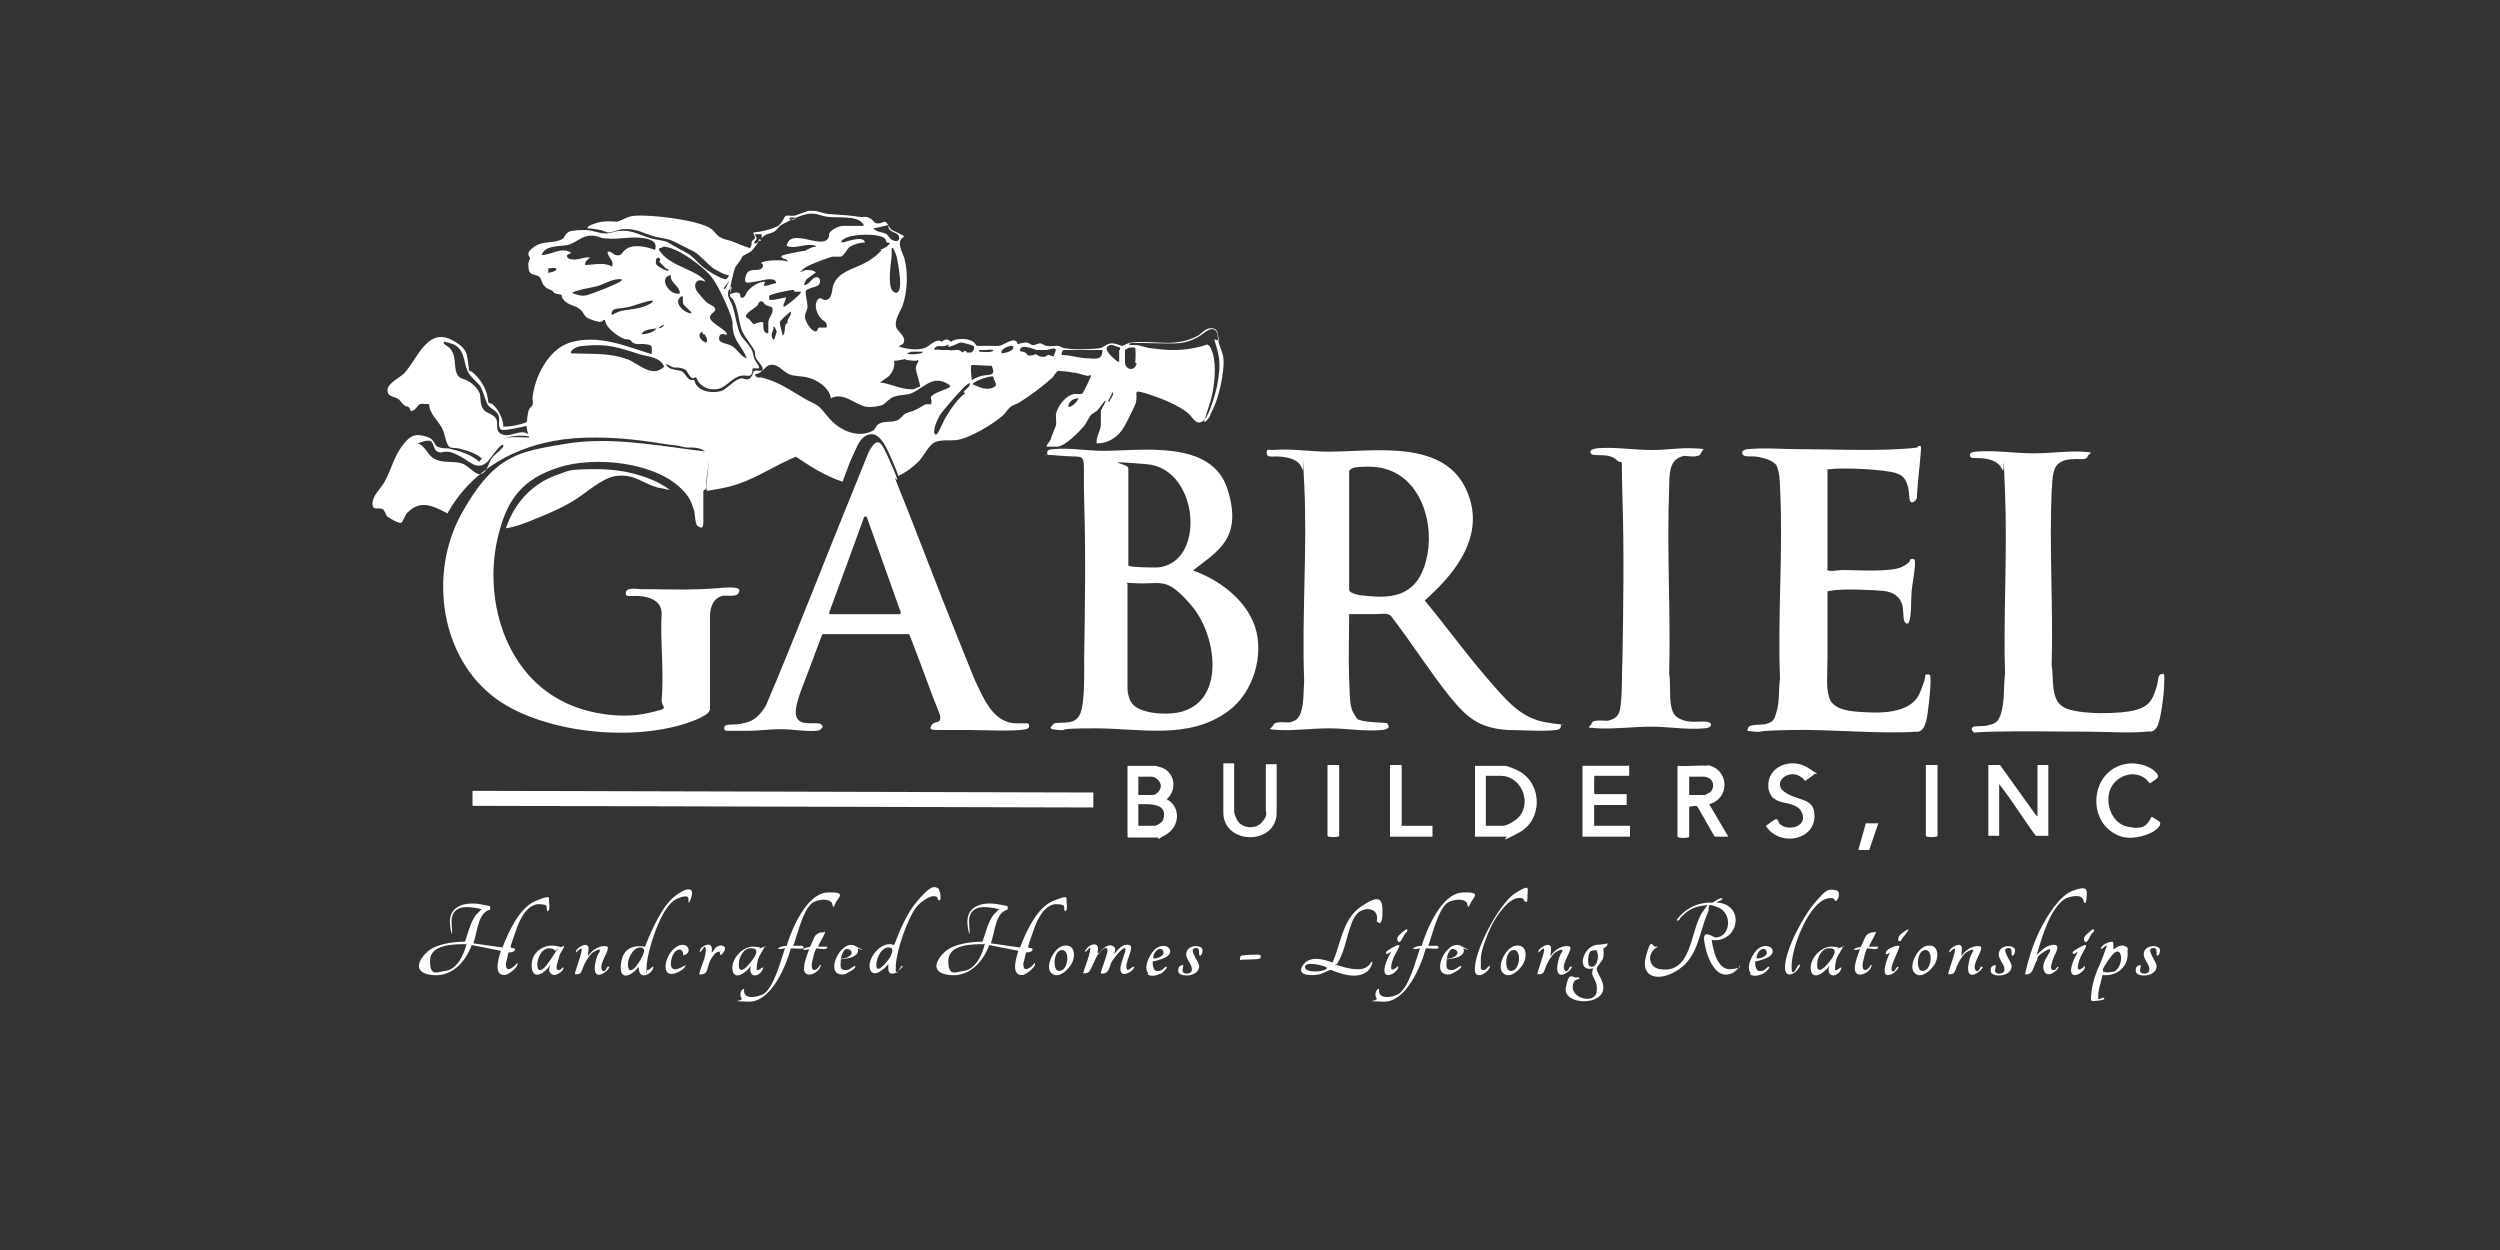 <svg xmlns="http://www.w3.org/2000/svg" id="uuid-3117b855-4ff5-41ff-b4fe-2a6a17f5c5a2" viewBox="0 0 300 150"><rect x="0" y="0" width="300" height="150" fill="#333333" stroke="none"/><defs><style>.uuid-4a25e40b-f015-42d6-8ab3-63f72b347cf3{fill:#fff;}</style></defs><path class="uuid-4a25e40b-f015-42d6-8ab3-63f72b347cf3" d="M70.5,27.4c.5,0,1,.1,1.5.2.3,0,.7.3,1,.3.5,0,1.3-.4,1.8-.4,1.6-.1,2.4.5,3.8.9.8.2,1.5.2,2.3.6.8.4,1.6.8,2.4,1.2.8.5,1.5,1.4,2.3,2,.3.2,1.7,1,2,.8,0,0,1-1.5,1.2-1.7.2-.3.3-.7.6-1,.2-.2.5-.3.6-.5-.8-.3-1.6-.6-2.3-.9-.4-.1-.9-.2-1.2-.4-.5-.2-.7-.7-1.1-1-1.4-1.1-7.5-1.8-9.3-1.6-.7,0-1.5.6-2.1.7-.5,0-1.1-.1-1.7,0-.3,0-1.7.4-1.8.7,0,.2.1.1.2.1Z"></path><path class="uuid-4a25e40b-f015-42d6-8ab3-63f72b347cf3" d="M47.7,47.8c.3.2.6.7.9.9.1.1.3,0,.5.2.1.1.1.4.2.4.5.1.7-.6,1.1-.8.3-.1.7,0,1.1,0,0,1.1,1,1.9,1.5,2.8.4.7.4,1.4.7,2,.2.6.8.4,1.3.5,1,.3,2.1.5,2.9,1.3.9-.5,1.2-1.6,2.1-2.2,1.1-.7,2.5-.7,3.8-.5v-2c-.1,0-.6.2-.7.3-.8.3-1.8.5-2.7.5,0-.9-.6-2.1-1.3-2.7-.2-.1-.4-.1-.5-.2,0-.1-.1-.8-.2-1.1-.3-1-1-2-1.8-2.6,0,0-.3-.1-.3-.1,0,0-.2-1.6-.3-2-.2-.7-1-1.3-1.6-1.6-3.1-1.8-4.3,2.2-5.9,3.9-.5.5-2,1.2-2,2,0,.9.8.7,1.3,1.1ZM53.1,41c.1-.1,1.3.3,1.5.4,1.4.9.9,2.4,1.8,3.6.3.4.8.8,1.2,1.3.4.7.5,1.3.8,2,.3.9,1.4.8,1.5,1.9,0,.5-.2,1.4.5,1.4.5,0,1.4-.2,1.9-.3.8-.1,1.3-.6,1.1.8-1-.7-2.2.5-3.2,0-.9-.4-.3-1.3-.7-1.9-.4-.6-1.2-.6-1.5-1.1-.4-.5-.3-1.2-.4-1.8-.2-.6-.8-1.2-1.3-1.5-.8-.5-1.3-.2-1.6-1.3-.2-1,0-2-.8-2.8-.1-.1-.9-.5-.6-.7Z"></path><path class="uuid-4a25e40b-f015-42d6-8ab3-63f72b347cf3" d="M146.3,40.9c-.2-.5,0-1.4-.8-1.5-.7-.1-1.1.4-1.6.8-2.8,1.6-5.2.6-8.1.9-.4,0-1,.4-1.1.4-.3,0-.7-.3-1.3-.3-.6,0-.9.5-1.5.6-1,.1-3,.2-4,0-.4,0-.7-.3-1-.3-.4,0-.8.1-1.3,0-.3,0-.5-.3-.8-.3-.3,0-.7.3-.9.2-.2,0-.4-.3-.8-.3-.4,0-.9.2-1,.2,0,0,0-.2-.1-.3-.5-.5-1.5.4-2.1.5-.4,0-2.5,0-2.7,0,0,0-.2-.3-.3-.4-.6-.5-1.7-.5-2.4-.3-.1,0-.3.2-.4.2-.1,0-.2-.4-.8-.2-.1,0-.2.2-.3.2-.1,0-.2-.2-.5-.1-.4,0-1,.6-1.4.8-.9.4-2.2.2-3.2-.1,0-.2.4-.2.5-.4.4-.7-.5-1.3-.8-1.8-.4-.9.4-1.9.7-2.7.6-1.7.7-4,.2-5.8-.3-.8-1-2,0-2.5,0-.2-1.4-.7-1.6-.9-.2-.2-.4-.8-.7-.9-.2,0-.5.2-.7.2-.7.1-.6-.4-1.1-.6-.5-.3-.9-.1-1.4-.2-1.3-.2-2-.2-3.3-.3-.7,0-1.3-.3-1.9-.4-.2,0-.5,0-.8,0l-1.4.5c-.4.2-1,0-1.3.1-.2,0-.4,1-1.1,1.3-.9.4-1.8.6-2.8.7,0,.2.2.4.2.6,0,.2-.3.3-.4.5,0,.2,0,.4-.1.6-.2.4-1.3.9-1.4,1.5.4-.5,1-.6,1.5-1,.4-.4.6-.8.9-1.2,0,0,.2,0,.2,0,0-.1,0-.2-.2-.2,0,0-.1.6-.6.5,0-.3.3-.4.3-.6,0-.2-.2-.3-.2-.5h.8s0,.5,0,.5c.4-.6,1-.5,1.5-.8.2-.1.5-.5.7-.7.4-.3,2.3-1.2,2.8-1.3,1.3-.4,1.7,0,2.8.2,1.1.2,3.6-.2,4.3.8,0,0,.2.1.1.3h-2.4c-.5,0-1.4.4-1.7.9,0,.2,0,.5-.2.7-.9,1.1-4.5-1.4-4.9.8.9.4,2-.2,3-.1,0,0,.5,0,.5.2-.5,0-.9.3-1.3.5-.4,0-2.8.5-2.8.6-.2.4.8.3.7.7-.4-.3-3-.2-3.2.2,0,0,.4,0,.2.5-.3.5-1.2.1-1.7.5-.3.2-.6,1.2-.2,1.3.4.1,2.2-.4,2.8-.4.3,0,.8.1.7.5-.4,0-.9.3-1.3.3-.3,0,0-.3,0-.5-.8,0-1.7.6-2.2,1.3,0,.1-.3.6-.4.6-.5.1-.3-.2-.4-.4-.2-.4-1-.1-1.2,0,0-1.1.3-2.1.6-3.2-.2.1-.3.4-.5.6-.2.2-.4.9-.7.8-.8-.2-2.1-1-2.8-1.6-.6-.5-1-1.1-1.7-1.5-.7-.4-1.7-.9-2.3-1.3-.6-.3-1.4-.3-2.1-.5-1.4-.4-2.1-1-3.7-.9-.6,0-1.3.4-1.9.3-.6,0-1.5-.4-2.2-.4-.5,0-1.5,0-2,.2-.4.2-.5.5-.7.8-.7.5-1.8.4-2.6.6-.5.1-1.5.7-1.6,1.2,0,.4.2.4.2.6,0,.1-.2.4-.2.6,0,.4,0,1,.3,1.2.3.2.9.2,1.1.5.2.3.2.7.6,1.1.3.3.6.3.9.5,0,0,.1.2.3.3.2.1.7.1.8.2,0,0,0,.4.2.5.4.7,1.4.7,2,1.2.4.3.5.9,1,1.1.2.1,1.2.5,1.5.4.2,0,.3-.3.5-.2.1,1,1.6,2,2.4,2.3.2,0,.4,0,.6.1.1,0,.2.3.5.4.5.2.8,0,1.3.1,1,.1.8.2.8,1.2-3.2-1-6.4-2.4-9.8-1.4-2.6.8-4.3,4.2-4.5,6.7,0,.3.1.5,0,.8,0,.1-.3.3-.4.5-.2.3-.3,1.7-.3,2.1,0,.4.2.9.3,1.3-1.1,0-2.3-.2-3.3.2-1.3.5-1.8,1.8-2.7,2.7-1-.9-2.4-1.3-3.7-1.6-.4,0-.9,0-1.3-.2-.5-.3-.3-.9-1.3-1.2-1.3-.4-1.9-.2-2.7.8-1.2,1.4-1.5,3.1-2.4,4.7-.5.8-1.4,1.6-1.4,2.5,0,1,.7.4,1.2.7.2,0,.4.7.6.9.3.2,1.4.9,1.7.7.2-.2.4-1,.8-1.3,1.6-1.5,3.1-.6,4.7.2,0,0,0,0,0,0,2.5-4.6,7.2-7.7,12.8-8.7,1.6-.3,3.2-.4,5-.4,3.1,0,6,.4,9.1.9.6,0,1.2.2,1.8.3.1,0,.3,0,.4,0,.6,0,2.2,0,2.2,1.5,0,.5,0,1.1-.1,1.6,0,.4-.1.7-.1,1,0,.2,0,.4,0,.6,0,.2,0,.3,0,.5,1.3-.2,2.5-.4,3.7-.8,2.4-.8,4.6-2.3,7-3.3,1.8,1.2,3.5,2.3,5.6,3,.2-.4.3-.9.5-1.3.3-.9.7-1.8,1.1-2.6.4-1,1-1.8,1.9-1.8s1.5,1.1,2,2.1c.4.9.9,2,1.2,2.9h0c.9-.4,1.8-1.1,2.4-1.7.6-.6,1.2-1.9,1.9-2.3.8-.4,1.9-.2,2.7-.3,1.5-.2,4.4-1.9,5.6-3,.3-.3.6-.8.9-1,.2-.2.7-.3,1-.5,1.3-.8,2.9-2,4-3,.2-.2.4-.7.7-.8.2,0,1.4.1,1.7.2.6,0,1.2.3,1.8.4.2,0,.5-.2.4,0,0,.2-.9,2-1,2.1-.3.2-.8,0-1.1.1-1,.2-2,1.6-2.1,2.5,0,.4.1,1.1,0,1.3,0,0-.6,1.4-.6,1.6-.2.4-.5.6-.5.9h1.2c1,0,2.7-1.8,3.3-2.5.3-.4.5-.9.8-1.3.2-.2.7-.4.9-.7.2-.2.7-1,.8-1,.1,0,.1,0,0,.2-.1.3-.4.7-.5,1,0,.5,0,1.1,0,1.6,0,.8-.6,1.5-.5,2.3,1.5,0,2.6-.8,3.3-2,.2-.3,1.4-2.7,1.4-2.9.3-1.2-.5-1.6,1.2-1.1,1.6.5,4,1.4,5.2,2.5.5.5.9,1.5,1.8.7.6-.5,1.5-3.6,1.6-4.4.4-2.3.3-3.1-.4-5.3ZM95.1,26.4c-.4,0-.5-.3-.2-.3.2,0,.4,0,.6,0,0,.2-.4.3-.5.3ZM60.3,53.7c-.3.4-.9.8-1.3,1.3-.4.6-.6,1.9-1.5,1.9-.5,0-1.4-1.1-2.1-1.3-1-.3-2.2,0-3.2-.5-.9-.4-1.1-1.6-2.1-1.9.4-.1,1-.4,1.5-.3.5.2.4,1.1.9,1.3.4.2.7,0,1,0,.7,0,1.2.3,1.8.6,1,.5,1.9,1.7,3.1.7.3-.2,1.7-2.4,2-2.1,0,0,0,.3-.1.3ZM117.6,42s.5,0,.6,0c.4,0,.7-.1,1,0,0,.4-1.6.2-1.7.2,0,0,0-.2,0-.2ZM109.4,42.2h1.3c0,.2-.1.2-.2.2-.5.1-1.3.2-1.7,0l.6-.2ZM108.7,43.2c.4,0,1.1.2,1.5,0,0,.4-.3.5-.3,1,0,.4.6,2.1.5,2.2-.5.1-.6.4-1.2.3-1.2,0-2.4-.7-3.6-.8l1-.7c.5-.5.8-1.1.7-1.9.5,0,1-.2,1.4-.2ZM108,34.3c0,.5-.3,1.2-.9.6-.6-.7-.2-3.3-.1-4.2,0-.2,0-.5,0-.8,0-.1,0-.2.2-.1,0,0,.4.9.4,1,.2.9.5,2.7.4,3.6ZM106.6,27.1s0,.4.2.5c.4.4,1.1.3,1.1,1,0,.4-.5.4-.8.2-.2,0-.5-.5-.7-.7-.5-.3-1.2-.2-1.6-.7.3,0,1.7-.4,1.8-.4ZM96.1,32.6c0-.1.5-.5.7-.6.5-.3,2.6-1.1,3.1-1.2.3,0,.7,0,1,0,.4-.1.7-.9,1.1-1.2.5-.3,1.2-.5,1.8-.5-.2-1-2.6.1-2.8,0-.2-.2.4-.5.6-.6,1-.4,3.5-.5,4.4,0,.4.2.3.5.4.6,0,0,.3,0,.4.1-.3.4-.7.6-1.2.8h.2c-.6.7-1.3,1.2-2.1,1.6-1.3.7-3.1,1-3.7,2.6-.2.6-.1,1.8-1,1.8-.4,0-.5-.5-.9,0-.5.7,0,1.8.5,2.3.3.3.7.3.6,1-.2,0-.7,0-.9,0-.3.1-.1.8-.8.3-.4-.3-.9-1.1-.9-1.6,0-.5.3-.8.3-1.2,0-.6-.3-1.5-.2-1.9,0-.2,1.2-.5,1.4-.6.5-.3.4-1.2-.3-1-.4.1-.7.9-1.3.9,0-.3.2-.5.3-.7l1.1-.8c-.3-.3-.7-.3-1.2-.3-.1,0-.8.4-.7.1ZM92.3,35.5c.1-.2,2.8-.8,3-.7v.2c.2,0,.5,0,.7,0,0,0,.2,0,.1.1-.1.3-1.7,1.6-2,1.7-.1,0-.1,0-.1-.1,0-.2.4-.9.3-1-.4,0-1.8.5-2,.2,0,0,0-.3,0-.4ZM94.5,38.8s-.2,0-.2.1c-.2.3,0,1.1-.4,1.4,0-.5-.4-1.3-.3-1.7,0-.1,1.3-1.3,1.3-1.2.1.4-.3.7-.4,1.1,0,.1,0,.3,0,.3ZM92.9,39.2c.1.1.3.5.3.6,0,0-.2.8-.3.9-.2.2-.3-.4-.3-.5,0-.4.3-.6.2-1ZM90.8,36.8c.2-.2.2-.8.7-.6.1,0,.2.3.4.4.4.3.9,0,.8.7,0,.4-.5.9-.5,1.4v1.3c-.7,0-.6-.8-.6-1.3-.3-.2-1,.2-1.2.2,0,0-.3-.4-.5-.6-.1-.1-.4-.2-.4-.3,0-.5,1-.9,1.3-1.3ZM86.9,34.5l.6-.8c0,.1-.5,1-.5,1,0,0-.2,0-.1-.2ZM79.5,29.6c1.6-.1,5.1,2.5,6,3.8.7.9,2.2,4.1,2.4,5.2,0,.4,0,.8.1,1.2.2,1.2,1.2,2,1.6,3.2-.7-.2-1.1-1.1-1.8-1.5-.5-.3-1.6-.3-1.5-.9,0-.6.4-.6.9-.4.3-.5-2-1.4-2-2.1,0-.6.8-.6.6-1.1-.1-.3-.8-.5-1.1-.8-.2-.2-.9-1-1.1-1.3-.5-.9.1-1.6,1-1.1.1-.2-.8-.8-1-.9-1.4-.8-3.3-1.3-4.3-2.6-.3-.4-.4-.5.2-.6ZM84.4,40.1c0,0,.2,0,.2.1.2.3.3.5.2.9-.6,0-1.3-1-.5-1.3,0,0,0,.2,0,.2ZM83,37.6c-1,0-2.4-1.5-1.1-2.1.1.3,0,.8.1,1,0,.1,1.1,1,1,1.1ZM79.1,31c.3.2,0,.3,0,.4,0,0,.7.7.8.8,0,0,.2.1.3.1,0,0,0,.2,0,.2-.3,0-1.4-.5-1.5-.9,0-.3,0-.9.5-.6ZM65.8,32.6s0-.4,0-.4c0,0,.9-.1.9,0,.3.3-.8.6-1,.5ZM68.1,30.5c.1,0,.4,0,.4-.2-1.2-.7-2.3.3-3.5.3.4-1.2,2.1-1,3.1-1.2,1.2-.3,1.8-1.3,3.2-1.1.4,0,.8.3,1.3.3,1.6.2,3.2-.3,4.8,0,.8.2,1.5.4,1.2,1.4-1-.4-2.7-.8-3.6,0-.4.3-.4.8-1.1.6-.3,0-.5-.5-1-.4,0,.6.7,1,.6,1.6,0,.4-.3,0-.5,0-.9-.3-1.9,0-2.8,0,0-.5.3-.6.6-.9-.8-.1-1.5.4-2.3.2-.3,0-.7-.4-.3-.6ZM70.5,35.4c-.7.2-1.1,0-1.8-.2-.2-.3,2.9-.8,3.1-.9.9-.3,1.8-.9,2.8-.8,0,.2,0,.2-.2.3-.6.4-3.2,1.4-3.9,1.6ZM74.6,37.3c-.4.1-.8.3-1.2.5-.1-1,1-.7,1.7-.9.5,0,3-1,3.2-.8.2.2-.6.5-.8.6-1,.4-1.9.4-2.9.6ZM77,40.1c.2-.6,1.3-.6,1.8-.7-.4.5-1.2.7-1.8.7ZM75.2,43.1c-2-.8-4.6-.6-6.7-.7,0-.6,1-.9,1.6-.9,2.7-.3,4.2.2,6.6,1,1,.3,2.5.3,3,1.5-1.4,1.4-3-.3-4.4-.9ZM79,39.4c.2-.2.4-.4.7-.4-.1.2-.4.4-.7.4ZM80.5,33c-.1,1,1,1.2,1.1,2.2-1.2.4-2.7-1.9-1.1-2.2ZM90.4,44.6c0,0-.1.7-.6.9-.4.1-.5-.1-.8-.1-.7,0-1.8,1.3-2.4,1.5-.9.3-2.5.2-3.1-.8-.1-.2-.2-.5-.2-.5,0,0-.2,0-.3,0-.5,0-.7-.7-1.1-1-.6-.3-1.6-.1-2-.9.3,0,.7.4,1,.4.5,0,.9,0,1.4.3.2.2.5,1,.9,1,.1,0,.2-.2.3-.1.1,0,.2.4.3.5.5.7,1.3,1,2.2.9,1.1-.1,1.8-1.4,2.9-1.6.7-.2,1.4.5,1.4-.9h.8c0-.4-.4-.7-.6-1.2-.1-.3-.1-.5-.2-.8-.2-.6-.9-1.3-1.3-1.8-.6-1-.7-2.5-1.1-3.7-.3-.8-1-1.5-.1-2.3,0,.4-.3.7-.2,1.1,0,.2.3.3.4.5.6,1.1.6,2.4,1,3.6.3.8,1.3,1.9,1.6,2.6,0,.2,0,.5.1.7.1.4,1,1.1.8,1.5,0,.2-.8,0-.9.1ZM111.8,48.5c-.1,0-.4,0-.6,0-.3,0-1,.6-1.4.7-.3.2-.7.2-1.1.4-.4.2-.7.8-1.2.9-.6.2-1.5,0-2.1.4-.3.2-.3.6-.7.8-1.7.9-3.8,0-5-1.3-.5-.5-.9-1.1-1.4-1.6-.5-.4-1.2-.6-1.8-1-1.9-1.1-2.9-1.9-5.1-2.5-.3,0-.7.1-.8-.4.8,0,1.2-1,1.8-1.1,1-.2,1.5.8,2.3,1.1.7.3,1.5.2,2.2.4,1.1.2,2.7,1.3,2.8,2.5,1.5-.8,2.8.7,4.2,1,.6.1,1.4,0,2-.2.5-.3.8-.8,1.4-1,.6-.2,1.2-.2,1.7-.3,1.5-.3,2.7-2.4,4.6-1.3.2.1.6.3.3.5-.5.3-2.1.7-2.2,1.2,0,.2.2.5,0,.7ZM115.8,47.2c-.9.7-1.6,1.7-2.2,2.7-.4.6-.8,1.7-1.1,2.1-.2.3-.4.1-.4-.2,0-.6.4-1.5.7-2,.4-.6,2.8-3.4,3.3-3.7.1,0,.2-.2.3-.1,0,.5-.7.8-.8,1.1,0,0,.2,0,.2,0ZM115.9,42.1c-.2,0-.4.2-.4.2-.1,0-.2-.4-.9-.3-.7.1-.4,0-.9,0-.2,0-.4,0-.6,0-.4,0-.7-.1-1,0,.2-.9,1.1-.1,1.7-.7v.3c.5,0,1-.4,1.5-.5.2,0,1.5.3,1.6.5.1.2-.2.7-.4.7-.1,0-.3,0-.5,0ZM116.8,43.8c.1,0,1.9.1,2.2.1.6,1.3-.3,1-1.2,1.2-.4.1-.8.3-1.2.5,0-.3-.2-1.6,0-1.8ZM118.9,46.6c-.8.2-1.5-.2-2.2-.5.2-.4,2.3-1.1,2.5-.9.1.7.8,1.1-.3,1.4ZM121.5,41.9c-.2.3-1,.5-1.3.5-.2-.5.8-.9,1.2-.9.3,0,.2.3.1.5ZM126.6,42.7c-.3.2-.7-.2-.8-.1-.2,0-.3.3-.8.2-.4,0-.6-.3-.7-.3,0,0-.7.3-1,.1,0,0-.1-.2-.3-.3-.3-.2-.6,0-.6-.3.1-.8,1.6-.1,2,0,.3,0,.9,0,1.2,0,.2,0,1-.4,1.1,0,0,0-.2.7-.3.7ZM128.2,48.8c0-.6.6-1,1.2-1,.1.1-.8,1.2-1.2,1ZM130.6,43c-1.1,0-2.1-.4-3.2-.4,0-.2,0-.6.3-.6h4.6c0,1.1-.6,1.1-1.6,1ZM133.2,48c0,.1,0,.2-.2.2,0-.3.3-.6.4-.9,0-.1,0-.2.2-.2,0,.3-.2.6-.4.9ZM134.3,42v1.4c-.1,0-.2,0-.3-.1-.4-.3-1.7-1.4-1-1.8.4-.3.9.1,1.4.2,0,.1,0,.2,0,.3ZM136.4,43.6c-.2.9-1.2.9-1.4,0,0-.3,0-1.2,0-1.6,0,0,.5-.3.5-.3.1,0,.7,0,.7,0,.1.1.1,1.6,0,1.8ZM145.2,49.9c0,.1-.6.9-.7.7.3-1.2.8-2.3,1-3.5.3-1.5.5-3.9-.2-5.3-.4-.8-.6-.3-1.3-.2-1.9.5-3.8.5-5.7.2-.7,0-1.5-.4-2.1-.4-.2,0-.5,0-.6,0,0,0-.2-.1,0-.2.2-.1,3,0,3.5,0,2,0,3.1.2,4.9-.9.5-.3,1.3-1.2,1.9-.6.3.4.2.8.3,1.2.1.6.5,1.3.6,2,.2,1.7-.6,5.2-1.5,6.7Z"></path><path class="uuid-4a25e40b-f015-42d6-8ab3-63f72b347cf3" d="M74.1,57.1c2.1-.2,3,.9,4.8,1.4.5.1,1,.2,1.5.3-2-1.5-5.2-2.5-8.8-2.5s-3.3.2-4.5.6c-3.1,1-5.3,3.3-6.4,6.5,1.3-.2,2.5-.7,3.7-1.2,1.5-.6,3.1-1.3,4.4-2.1,1.5-.9,3.6-2.9,5.3-3Z"></path><path class="uuid-4a25e40b-f015-42d6-8ab3-63f72b347cf3" d="M166.5,86.9c.5.5-.4.7-.7.7-2,.2-4.2-.2-6.3-.2s-4.2.3-6,.2-.9-.1-.7-.6,1.5-.3,1.9-.3c.8-.2,1.1-.4,1.4-1.2.4-1.2.3-2.6.4-3.8-.3-7.8.4-15.9,0-23.7s0-1.2-.2-1.6c-.3-1.2-1.5-1.5-2.6-1.6s-1.6.2-1.7-.4.4-.4.7-.4c2.2-.2,4.5.2,6.7.2,5.5,0,14.1-1.6,16.7,4.9,1.9,4.6-.7,8.7-3.9,11.8s-1.1.8-1.2,1-.1.1,0,.2c2.5,3,4.8,6.2,7.3,9.1s4.2,5,7.3,5.5,1.7,0,1.7.3c.1.4-.3.6-.6.6-1.5.2-4.2,0-5.7,0-3.5-.2-5-1.5-7.1-4.1s-4.6-6.5-7-9.6c-.4-.4-1.3-.2-1.9-.2s-.4,0-.6,0c-.6,0-1.8,0-2.3,0s-.2,0-.2.1c0,2.6-.1,5.2,0,7.8s.1,3.3.6,4.1.4.6.7.7c.6.3,3.1.3,3.3.4ZM164.1,56c-.4,0-1.7,0-2,.3s-.2.1-.2.2v14.3c.1.5,1.6.7,2.1.7,4.1.5,6.5-.7,7.3-5s-1.2-10.6-7.2-10.5Z"></path><path class="uuid-4a25e40b-f015-42d6-8ab3-63f72b347cf3" d="M84.4,58.9c0,1.1,0,2.9,0,3.8s-.4.6-.7.4-.3-1.5-.4-1.8c-.3-1-.6-1.7-1.3-2.4-3.2-3.5-10.7-4.2-15-2.8s-6,3.8-7,7.4c-2.2,7.4.2,16.9,7.4,20.6,2.8,1.5,7,2.2,10.2,1.5s1.7-.5,1.8-1.7c.3-3.3-.2-7.1,0-10.4-.1-1.2-1-1.7-2.1-1.9s-1.7,0-2-.1-.2-.2-.2-.3c-.1-.8,1.5-.5,1.9-.5,2.4,0,4.7.1,7.1,0s2.4-.2,3.5-.2,1.3.2,1,.7-1.6.2-1.9.3c-1.1.3-1.4,1.2-1.5,2.2v11.4c-.1.6-.8.8-1.3,1.1-6.7,3-18.3,2-24.3-2.3-6.8-4.9-8.2-15.1-4.2-22.3s7.1-7.4,12.2-8.3,10.3,0,15.6.7,1.9-.1,1.9.7-.2,1.8-.3,2.6,0,.9,0,1.3Z"></path><path class="uuid-4a25e40b-f015-42d6-8ab3-63f72b347cf3" d="M143,68.4c3.2,1.1,6.5,3.5,7.6,6.8s-.1,7.9-3.3,10.2c-4.7,3.4-10.5,2-15.9,2s-3,.3-4.3.2-1.2-.2-.6-.8c1.2-.2,2.5.2,3.1-1.1s.5-4.9.5-6.7c.1-6.3.2-12.6,0-18.9s.7-5.1-2.7-5.4-1.6.1-1.7-.2c-.2-.5.3-.6.7-.6,1.9-.2,4,.2,5.9.2,4.7,0,13.1-1.4,15,4.6s-1.3,7.5-4.2,9.8ZM135.5,67.9c.3.2,2.9.2,3.4.2,5.9-.5,5-11.9-1.3-12.4s-2.1-.1-2.2.5v11.3c0,.1,0,.3,0,.4ZM135.3,70.2v12.5c0,.4.2,1.2.4,1.5.8,1.5,4.3,1.6,5.7,1.3,5.8-1.2,4.6-9.3,1.6-12.8s-3.5-2.6-6.5-2.7-1.1-.2-1.2.1Z"></path><path class="uuid-4a25e40b-f015-42d6-8ab3-63f72b347cf3" d="M107.4,57.4c2.6,6.4,5,12.9,7.6,19.3s1.6,4.1,2.5,6,2.1,4.1,4.5,4.1h1.3c.2,0,.4.6-.2.7-1.1.3-5.4.1-6.8.1s-2.3,0-3.4,0-1.5,0-1.1-.6,1.2,0,1-1.2c-1.3-3.2-2.4-6.5-3.7-9.7h-10.4s-.1.2-.1.2c-.6,1.6-1.2,3.2-1.8,4.8s-1.4,3.4-1.3,4.6c.2,1.7,2.5.8,3,1.2s0,.5,0,.6-.4.2-.6.2c-1.3.1-2.8-.2-4.2-.2s-2.7.2-4,.2-2.1,0-2.5,0-.4-.6,0-.7,1.4,0,1.9-.2c1.4-.2,2.1-1,2.8-2.1,3.7-8.7,7.1-17.6,10.7-26.4s1-2.7,1.6-3.9c1-2.1,1.5-1.5,2.3.3s.9,2,1.2,2.9ZM99.6,73.7h8.4s.1-.1.1-.2l-4.1-11.5h-.3c0,.1-4.2,11.5-4.2,11.5,0,0,0,.2.1.2Z"></path><path class="uuid-4a25e40b-f015-42d6-8ab3-63f72b347cf3" d="M219.2,68.3c.1.4,1.5.1,1.9.1,1.7,0,5.9.3,7.2-.4s.7-.8,1-.9c.4-.1.5,0,.5.4,0,1-.3,2.4-.4,3.4s0,2.2-.2,3.3-.6.5-.7.3-.1-1.4-.2-1.8c-.3-1.2-1.2-1.7-2.4-1.8s-4.8-.3-6.3,0-.2,0-.3,0c0,2.5,0,5.1,0,7.7s-.2,3.8.2,5.1,2,1.6,3.3,1.7c2.5.2,6.5.4,7.6-2.3s.4-2,.6-2.1.5-.1.6,0c.2.5-.1,3.2-.2,3.9s-.2,2.7-1.2,2.9c-5.1.3-10.2-.3-15.3-.2s-3,.3-4.3.2-.9-.1-.8-.5,1.6-.3,2-.4c.8-.2,1.1-.4,1.3-1.2.5-1.4.3-2.9.5-4.3-.3-7.6.4-15.4,0-23,0-.7-.1-1.9-.4-2.5s-1.6-1-2.4-1.1-1.5.1-1.7-.3.3-.6.7-.6c1.8-.2,4.1,0,6,0,3.9,0,8.1.2,11.9,0s1.8-.3,2.7-.4c.2,0,.1.5.1.7-.1,1.4-.3,2.9-.4,4.3s0,1.3-.3,1.6-.5.2-.6,0-.1-1.1-.2-1.5c-.2-.9-.5-1.5-1.4-1.8-1.4-.5-6.5-.7-8-.5s-.3,0-.3.1v11.9Z"></path><path class="uuid-4a25e40b-f015-42d6-8ab3-63f72b347cf3" d="M259.6,80.7c.2.2.1,1.1.1,1.4,0,1-.4,4.5-.9,5.2s-.8.4-1.2.5c-2.2.2-4.9,0-7.2,0-3.8,0-7.5-.1-11.3,0s-1.9.3-2.3,0-.1-.5,0-.6c.3-.1,1.4,0,1.9-.2.9-.2,1.1-.5,1.4-1.3.5-1.6.3-3.2.5-4.8-.2-7.2.3-14.7,0-21.9s0-1.9-.3-2.6c-.4-1-1.4-1.3-2.4-1.4s-1.4.1-1.5-.3.4-.5.7-.5c2.2-.2,4.7.2,6.9.2s4-.3,5.8-.2.9.1.7.6-1.2.2-1.6.3c-.9,0-1.9.2-2.3,1.1s-.3,2-.4,2.7c-.3,6.9.2,14,0,21,.3,1.6-.2,4.1,1.5,5s6.9.8,8.6.3,2-1.3,2.4-2.5.2-1.3.4-1.6.5-.3.6-.1Z"></path><path class="uuid-4a25e40b-f015-42d6-8ab3-63f72b347cf3" d="M190.9,54c0,0,.6-.2.7-.2,2-.2,4.5.2,6.6.2s3.4-.3,5.1-.2,1,0,.8.6-1.6.3-2,.3c-.8.2-1.2.5-1.5,1.2s-.3,2-.3,2.8c-.3,7.3.2,14.9,0,22.2.3,1.3-.3,4.4,1,5.2s2.4.4,3.4.5.7.8-.2.8c-1.9.2-4.3-.2-6.3-.2s-4.5.3-6.4.2-.9-.1-.8-.6,1.5-.3,1.9-.3c1.3-.3,1.5-.9,1.6-2.1.2-1.8.1-3.6.2-5.4.1-6.3.2-12.8,0-19.1s.2-3.8-.7-4.7-2.7-.4-3-.7-.1-.4,0-.5Z"></path><polygon class="uuid-4a25e40b-f015-42d6-8ab3-63f72b347cf3" points="131.2 95.1 131.2 96.9 56.7 96.7 56.7 94.9 131.2 95.1"></polygon><path class="uuid-4a25e40b-f015-42d6-8ab3-63f72b347cf3" d="M244.5,98v-6.2h1.3v8.5h-1.5c-1.5-2-2.8-4.2-4.4-6.2v6.2h-1.3v-8.5h1.4l4.3,6,.2.2Z"></path><path class="uuid-4a25e40b-f015-42d6-8ab3-63f72b347cf3" d="M135.3,100.4v-8.5h3.4s.6.2.7.2c1.6.6,1.9,2.7.6,3.8,1.7.9,1.6,3.2,0,4.2s-.9.4-1,.4h-3.6ZM136.6,95.4h1.7c.5,0,1-.6,1-1.1s-.6-1.1-1.1-1.1h-1.6v2.3ZM136.6,99.1h1.9c.3,0,1-.4,1.1-.8.6-2-1.8-1.8-3-1.8v2.6Z"></path><path class="uuid-4a25e40b-f015-42d6-8ab3-63f72b347cf3" d="M177,100.4v-8.5h3.6c.3,0,1.5.5,1.8.7,2.7,1.6,2.7,5.8-.1,7.3s-1.3.5-1.5.5h-3.8ZM178.3,99.1h2c.6,0,1.7-.7,2.1-1.2,1.4-1.9,0-4.8-2.3-4.8h-1.8v6Z"></path><path class="uuid-4a25e40b-f015-42d6-8ab3-63f72b347cf3" d="M204.8,91.8c2.7.4,2.9,4,.3,4.7l2.3,3.9h-1.5s-.2,0-.2-.1l-2-3.5c-.2-.2-.7,0-1,0v3.6c0,.2-1.4.2-1.4,0v-8.5c1.1.1,2.5-.1,3.6,0ZM202.6,95.4h2c0,0,.6-.3.7-.4.5-.6.3-1.5-.4-1.7s-.5-.1-.5-.1h-1.7v2.3Z"></path><path class="uuid-4a25e40b-f015-42d6-8ab3-63f72b347cf3" d="M195.5,91.8v1.3h-4.1s-.1.1-.1.1v2s.1.1.1.1h3.8v1.3h-3.9v2.5h4.3v1.3h-5.7v-8.5h5.5Z"></path><path class="uuid-4a25e40b-f015-42d6-8ab3-63f72b347cf3" d="M148.1,91.8v5.6c0,.2.2.7.3.9.5,1.1,2.2,1.3,3,.4s.5-1.1.5-1.5v-5.5h1.3v5.8c0,4-6.4,3.9-6.4,0v-5.9h1.3Z"></path><path class="uuid-4a25e40b-f015-42d6-8ab3-63f72b347cf3" d="M255.6,91.6c1,0,2,.2,2.8.8,1.1.9.4,1-.4,1.6-.1,0-.4-.5-.6-.6-1.5-1.1-3.6-.2-4.2,1.4s.2,4,2.1,4.4,2.3-.1,2.9-1.2c.7.5,1.5.6.7,1.4s-2.9,1.4-4.3,1c-4.5-1.4-3.9-8.5,1.1-8.8Z"></path><path class="uuid-4a25e40b-f015-42d6-8ab3-63f72b347cf3" d="M212.8,95.8c-.3-.3-.6-.9-.6-1.3-.2-2.6,2.8-3.6,4.7-2.4s.9.6.8.8-.9.6-1,.8c-.2,0-.3-.3-.5-.4-1.5-1.2-3.6.6-2.1,1.7s3.3.7,3.6,2.4c.5,3.5-4.2,4.3-5.8,1.7.2-.1,1.1-.9,1.3-.8s.2.3.3.5c.9,1,3.3.5,2.8-1.1s-2.7-1.1-3.4-1.9Z"></path><path class="uuid-4a25e40b-f015-42d6-8ab3-63f72b347cf3" d="M127.9,109.3c-.2.2-.2-.4-.2-.5,0-.3-.8-.3-1.1-.3-1.4.2-2.2,2-2.6,3.2s-.7,1.9-.6,2,.6,0,.5.3c-.1.3-.8.3-.8.3s-.2,1.1-.3,1.3c0,.7.2.9.8.5s.6-.8.6-.4-1.1,1.3-1.5,1.3c-1.5.1-.7-2.2-.5-2.9l-3.5-.7c-.7,2-2.4,3.9-4.8,3.6s-1.5-1.9-.5-2.8,3-1.2,4.5-1.2c.4-1.1.6-2.2,1.3-3.2l.7-.7c-1.7-.4-3.8-.6-3.6,1.8s-.2.4-.2,0c-.2-2.2,1.8-2.7,3.6-2.4s1.1.3,1.2.4c.2.3-.3.3-.5.5-1,.7-1.1,2.8-1.5,3.8l3.5.5c.7-1.8,2-4.8,4-5.6s1.5-.4,1.6.2,0,1-.2,1.1ZM118.1,113.3c-1.4,0-4.3,0-4.3,2s.9,1.3,1.9,1.2c1.4-.2,2.2-2,2.5-3.3Z"></path><path class="uuid-4a25e40b-f015-42d6-8ab3-63f72b347cf3" d="M65.8,109.3c-.2.2-.2-.4-.2-.5,0-.3-.8-.3-1.1-.3-1.4.2-2.2,2-2.6,3.2s-.7,1.9-.6,2,.6,0,.5.3c-.1.3-.8.3-.8.3s-.2,1.1-.3,1.3c0,.7.2.9.8.5s.6-.8.6-.4-1.1,1.3-1.5,1.3c-1.5.1-.7-2.2-.5-2.9l-3.5-.7c-.7,2-2.4,3.9-4.8,3.6s-1.5-1.9-.5-2.8,3-1.2,4.5-1.2c.4-1.1.6-2.2,1.3-3.2l.7-.7c-1.7-.4-3.8-.6-3.6,1.8s-.2.4-.2,0c-.2-2.2,1.8-2.7,3.6-2.4s1.1.3,1.2.4c.2.3-.3.3-.5.5-1,.7-1.1,2.8-1.5,3.8l3.5.5c.7-1.8,2-4.8,4-5.6s1.5-.4,1.6.2,0,1-.2,1.1ZM55.9,113.3c-1.4,0-4.3,0-4.3,2s.9,1.3,1.9,1.2c1.4-.2,2.2-2,2.5-3.3Z"></path><path class="uuid-4a25e40b-f015-42d6-8ab3-63f72b347cf3" d="M206.7,107.8c0,.3-.6.3-.7.5,3.5.2,2.7,4.9-.6,4.5.2,1.3.7,3.7,2.4,3.5s.7-.5.9-.4-.7.9-.9.9c-2.1.9-3.1-2.4-3.3-3.9s1.1-.4,1.4-.4c1.8-.1,2-2.9.3-3.6s-.9,0-1.3.7c-1,2.3-1.1,5.1-3.4,6.7s-4.7,1.1-4-1.5.7-1.1,1.2-1.2.1,0,.1.1c-1.2.7-1,2.4.4,2.6,3.8.6,3.6-4.4,5-6.7l.7-1c-1,.1-1.9.3-2.7,1s-.6.7-.7.8-.3.1-.3,0c.7-1,1.9-1.8,3.1-2s.9,0,1.2-.1.8-.6,1.2-.5Z"></path><polygon class="uuid-4a25e40b-f015-42d6-8ab3-63f72b347cf3" points="168.2 91.8 168.2 99.1 171.9 99.1 171.9 100.4 166.8 100.4 166.8 91.8 168.2 91.8"></polygon><path class="uuid-4a25e40b-f015-42d6-8ab3-63f72b347cf3" d="M165.2,110.6c.4-1.7-1.5-1.9-2.4-.9s-1.2,3.6-1.9,5.1-.5.7-.6.9,0,.1.1.1c.9.3,2.7.8,3.5.3s.4-.6.8-.7c-.3,1.7-2,1.9-3.5,1.5s-1.2-.5-1.5-.5-.9.4-1.3.5c-.7.2-2.9.3-2.1-1s2.5-.8,3.6-.4c1-2.2,1.2-5.2,3.4-6.7s2.6-1,2.6.6-.4,1.5-.6,1.2ZM159.2,116.1c-.2-.2-2.5-.8-2.6-.1s1.6.6,2,.5.7-.2.6-.4Z"></path><path class="uuid-4a25e40b-f015-42d6-8ab3-63f72b347cf3" d="M160.7,91.8v8.5c0,.2-1.4.2-1.4,0v-8.5h1.4Z"></path><path class="uuid-4a25e40b-f015-42d6-8ab3-63f72b347cf3" d="M232.5,91.8v8.5c0,.2-1.4.2-1.4,0v-8.5h1.4Z"></path><path class="uuid-4a25e40b-f015-42d6-8ab3-63f72b347cf3" d="M171.3,113.5h1.2c0,0,.2.2.1.3s-1.3,0-1.5,0c-.6,2.2-2.4,6.5-5.1,6.4s-.6,0-.8-.4c-.4-.5.1-1.3.3-1.1-.2,1.3,1.5,1,2.3.6,1.3-.8,2.1-4.1,2.6-5.5,0,0-1,.2-.8,0s.7-.3,1-.3c.6-2,2.4-6.3,4.9-6.4s1.2.6.9,1.4-.3-.2-.4-.2c-.5-.6-1.9-.3-2.4.1-1.1,1-1.7,3.7-2.2,5.1Z"></path><path class="uuid-4a25e40b-f015-42d6-8ab3-63f72b347cf3" d="M95.1,113.5h1.2c0,0,.2.2.1.3s-1.3,0-1.5,0c-.6,2.2-2.4,6.5-5.1,6.4s-.6,0-.8-.4c-.4-.5.1-1.3.3-1.1-.2,1.3,1.5,1,2.3.6,1.3-.8,2.1-4.1,2.6-5.5,0,0-1,.2-.8,0s.7-.3,1-.3c.6-2,2.4-6.3,4.9-6.4s1.2.6.9,1.4-.3-.2-.4-.2c-.5-.6-1.9-.3-2.4.1-1.1,1-1.7,3.7-2.2,5.1Z"></path><path class="uuid-4a25e40b-f015-42d6-8ab3-63f72b347cf3" d="M250.3,108.3c-.3.2-.2-.3-.4-.5-.4-.5-1.5-.2-2,0-1.9,1.1-2.9,4.8-3.5,6.8.5-.5,1.1-1.1,1.8-1.2,1.3-.2.4,1,.2,1.6s-.5,1.4,0,1.4.3-.4.6-.4c.2.2-1.1,1.4-1.6.7s0-1.5.3-2,.7-1.2-.4-.5-.7.8-.9,1.1c-.4.6-.4,1.8-1.4,1.6.4-1.8,1-3.7,1.8-5.3s2.3-4.1,3.9-4.7,1.8-.3,1.7.7-.1.6-.2.6Z"></path><path class="uuid-4a25e40b-f015-42d6-8ab3-63f72b347cf3" d="M82.6,107.7c-.3-.4-1.6.2-1.9.5-1.5,1.2-3,5.8-3.1,7.7s0,.4.1.5c.3,0,.6-.5.7-.4,0,.8-1.5,1.6-1.7.5s.1-.4,0-.6c-.7,1.1-2.4,2-2.2-.1s1.5-2.4,2.9-2.2c.8-2,2.1-5.1,3.9-6.3s2.1-.4,1.4,1c-.2,0,0-.3-.1-.4ZM75.4,116.3c.5.6,1.4-1,1.6-1.4s.6-1.1-.1-1.2c-1.1-.1-1.9,2-1.4,2.6Z"></path><path class="uuid-4a25e40b-f015-42d6-8ab3-63f72b347cf3" d="M112.7,106.9c.2.2.2,1,.1,1.1-.2.2-.3-.2-.3-.3-.6-.6-2.1.6-2.5,1.1-1.1,1.4-2.4,5.2-2.5,7s.3.6.7.1c.2,0,.1.2,0,.2-.1.2-.7.7-.9.7-.8.2-.7-.5-.7-1.1-.4.5-1.8,1.8-2.2.6s1.3-3.5,2.9-2.9c.7-1.8,1.5-3.8,2.8-5.3s1.9-2,2.6-1.4ZM106.5,113.7c-.9.1-1.5,1.7-1.3,2.4s1.6-1.1,1.7-1.4c.2-.5.4-1.1-.4-1Z"></path><path class="uuid-4a25e40b-f015-42d6-8ab3-63f72b347cf3" d="M131.8,114.4c.4-.4,1.1-1.2,1.7-.9s.2.7.2,1c.4-.5,1-1.3,1.8-1.1s-.8,2.4-.2,3c.1.1.9-.7.8-.3s-1.3,1.2-1.6.5.8-2.6.5-2.8-1.4,1.3-1.6,1.6c-.3.6-.3,1.6-1.3,1.4-.1,0,.8-2.3.8-2.7,0-.9-1,.2-1.2.5-.3.5-.8,1.8-1,2s-.5.2-.7.2c-.1-.1,1-2.6.8-3.1l-.5.5c-.2,0-.1-.2,0-.2.4-.8,1.8-1.1,1.4.3Z"></path><path class="uuid-4a25e40b-f015-42d6-8ab3-63f72b347cf3" d="M192.9,113.3c0,.3-.5.5-.5.5s.1.7,0,1c0,.5-.8,1.1-.8,1.5s.8,1.3.8,2.2c0,2.3-4.9,2.1-4.5,0s.8-1.1,1.3-1.2.3.2.2.2-.5.1-.6.5c-.6,1.8,2.6,2.6,2.8,1s-.9-1.7-.4-2.8c-1.6.4-1.5-1.3-.7-2.2s1.5-.5,2.4-.8ZM191.7,114.1c-.1-.1-.5-.1-.7,0-.5.1-.5,1.6-.3,1.8.9.6,1.3-1.3.9-1.7Z"></path><path class="uuid-4a25e40b-f015-42d6-8ab3-63f72b347cf3" d="M253.6,113.1v.8c0,.1.7-.6,1.3-.4s.4.4.4.7c.2,1.8-1.3,3-3,2.8-.2,1-.6,1.9-.5,2.9.2,0,.6-.2.6-.2s.2.2.1.2c0,.1-1.3.3-1.5.2s0-1,0-1.2c.1-.9.5-2.2.9-3s.6-1.6.9-2.3c0-.4-.4.2-.5.2-.5.2,0-.3.1-.4.3-.2.7-.4,1.1-.4ZM253.4,114h0c0,0,0,0,0,0ZM252.5,116.6c.2.2.9,0,1.2,0,1.3-.7,1-3.7-.4-1.8s-.9,1.7-.8,1.9Z"></path><path class="uuid-4a25e40b-f015-42d6-8ab3-63f72b347cf3" d="M220.2,108.2c0-.7-1-.4-1.4-.2-2,1.1-3.7,5.6-3.8,7.7s.7.2.8.1c.5-.2-.1.6-.2.7-.6.6-1.4.7-1.4-.4,0-2.1,2.2-6.2,3.6-7.8s1.5-1.6,2.4-1.5.3,1.5,0,1.3Z"></path><path class="uuid-4a25e40b-f015-42d6-8ab3-63f72b347cf3" d="M177.9,116.4c.5.1.5-.4.9-.5,0,.7-1.6,1.7-1.8.7-.3-2.2,2.9-8.2,4.8-9.4s1.5-.6,1.5.3-.1.7-.2.7c-.2.1-.2-.3-.4-.4-1.4-.4-2.8,1.7-3.4,2.7s-1.6,3.5-1.6,4.5v1.3Z"></path><path class="uuid-4a25e40b-f015-42d6-8ab3-63f72b347cf3" d="M186.1,113.6c.1.2-.1,1.1,0,1.1.4-.7,1.5-1.4,2.3-1.1.3.4-1,2-.7,2.7s.7-.3.7-.3c.5-.1,0,.4-.1.5-.9.8-1.6.6-1.4-.7s.6-1.6.6-1.7c0-.4-.9.2-1,.3-.4.4-.8,1.1-1,1.6s-.2,1-1,.9c-.1-.1.8-2.4.8-2.9s-.6.3-.7.3c-.1-.5,1.2-1.2,1.4-.8Z"></path><path class="uuid-4a25e40b-f015-42d6-8ab3-63f72b347cf3" d="M235.4,113.6c.1.2-.1,1.1,0,1.1.4-.7,1.5-1.4,2.3-1.1.3.4-1,2-.7,2.7s.7-.3.7-.3c.5-.1,0,.4-.1.5-.9.8-1.6.6-1.4-.7s.6-1.6.6-1.7c0-.4-.9.2-1,.3-.4.4-.8,1.1-1,1.6s-.2,1-1,.9c-.1-.1.8-2.4.8-2.9s-.6.3-.7.3c-.1-.5,1.2-1.2,1.4-.8Z"></path><path class="uuid-4a25e40b-f015-42d6-8ab3-63f72b347cf3" d="M70.6,113.6c.1.2-.1,1.1,0,1.1.4-.7,1.5-1.4,2.3-1.1.3.4-1,2-.7,2.7s.7-.3.7-.3c.5-.1,0,.4-.1.5-.9.8-1.6.6-1.4-.7s.6-1.6.6-1.7c0-.4-.9.2-1,.3-.4.4-.8,1.1-1,1.6s-.2,1-1,.9c-.1-.1.8-2.4.8-2.9s-.6.3-.7.3c-.1-.5,1.2-1.2,1.4-.8Z"></path><path class="uuid-4a25e40b-f015-42d6-8ab3-63f72b347cf3" d="M91.8,113.5c-.2.5-.5.9-.7,1.3s-.3,1-.3,1.6c.4.1.4-.3.8-.3-.3,1.2-1.9,1.4-1.5-.2-.4.7-2,1.9-2.2.5s1.3-2.9,2.6-2.8.4.2.6.2.5-.2.8-.2ZM90,113.8c-.7,0-1.2.9-1.3,1.5-.2,1.3.3,1.4,1.1.5s1.6-2.1.2-2Z"></path><path class="uuid-4a25e40b-f015-42d6-8ab3-63f72b347cf3" d="M221.2,113.5c-.2.5-.5.9-.7,1.3s-.3,1-.3,1.6c.4.1.4-.3.8-.3-.3,1.2-1.9,1.4-1.5-.2-.4.7-2,1.9-2.2.5s1.3-2.9,2.6-2.8.4.2.6.2.5-.2.8-.2ZM219.4,113.8c-.7,0-1.2.9-1.3,1.5-.2,1.3.3,1.4,1.1.5s1.6-2.1.2-2Z"></path><path class="uuid-4a25e40b-f015-42d6-8ab3-63f72b347cf3" d="M67.7,113.5c-.1.5-.5.8-.6,1.3s-.6,1.6-.1,1.6.3-.3.6-.3c.2.2-.8,1.2-1.4.8s-.1-1.1-.2-1.1c-.5.9-2.1,2-2.2.2s1.5-2.7,2.8-2.5.3.2.5.2.5-.2.7-.2ZM65.9,113.8c-1.8,0-2,4.6,0,1.6s.7-1.1.7-1.3-.5-.3-.7-.3Z"></path><path class="uuid-4a25e40b-f015-42d6-8ab3-63f72b347cf3" d="M225.1,111.8c.1.2-.9,1.7-.8,1.8.3,0,.6,0,.9,0s.2,0,.1.2-1,0-1.2,0-.6,1.8-.6,2c0,1,.7.6,1,0,.2,0,.1.1,0,.3-.2.6-1.4,1.2-1.8.6s.3-2.2.5-2.8c0,0-.8.2-.7,0s.7-.2.8-.3.5-1.2.7-1.4.7-.4.8-.3Z"></path><path class="uuid-4a25e40b-f015-42d6-8ab3-63f72b347cf3" d="M99,111.8c.1.2-.9,1.7-.8,1.8.3,0,.6,0,.9,0s.2,0,.1.2-1,0-1.2,0-.6,1.8-.6,2c0,1,.7.6,1,0,.2,0,.1.1,0,.3-.2.6-1.4,1.2-1.8.6s.3-2.2.5-2.8c0,0-.8.2-.7,0s.7-.2.8-.3.5-1.2.7-1.4.7-.4.8-.3Z"></path><path class="uuid-4a25e40b-f015-42d6-8ab3-63f72b347cf3" d="M231.2,113.5c1.5-.3,1.5,1.4.9,2.3s-1.7,1.7-2.4.9.4-3,1.5-3.2ZM231,114c-1,.1-1.1,2.4-.4,2.5,1.2.2,1.5-2.6.4-2.5Z"></path><path class="uuid-4a25e40b-f015-42d6-8ab3-63f72b347cf3" d="M181.8,113.5c1.5-.3,1.5,1.4.9,2.3s-1.7,1.7-2.4.9.4-3,1.5-3.2ZM181.6,114c-1,.1-1.1,2.4-.4,2.5,1.2.2,1.5-2.6.4-2.5Z"></path><path class="uuid-4a25e40b-f015-42d6-8ab3-63f72b347cf3" d="M127.6,113.5c1.5-.3,1.5,1.4.9,2.3s-1.7,1.7-2.4.9.4-3,1.5-3.2ZM127.4,114c-1,.1-1.1,2.4-.4,2.5,1.2.2,1.5-2.6.4-2.5Z"></path><polygon class="uuid-4a25e40b-f015-42d6-8ab3-63f72b347cf3" points="225.4 98.8 224.3 102 223 102 223.9 98.8 225.4 98.8"></polygon><path class="uuid-4a25e40b-f015-42d6-8ab3-63f72b347cf3" d="M100.9,115.2c0,.5-.2,1.1.4,1.2s.8-.3,1.3-.5c.3.3-1,.9-1.2,1-2.7.5-.6-4.3,1.2-3.4s.3.3.3.3c.4,1-1.3,1.3-2,1.3ZM100.9,115c.5.2,1.8-.5,1.1-1s-1,.6-1.1,1Z"></path><path class="uuid-4a25e40b-f015-42d6-8ab3-63f72b347cf3" d="M173.6,115.2c0,.5-.2,1.1.4,1.2s.8-.3,1.3-.5c.3.3-1,.9-1.2,1-2.7.5-.6-4.3,1.2-3.4s.3.3.3.3c.4,1-1.3,1.3-2,1.3ZM173.6,115c.5.2,1.8-.5,1.1-1s-1,.6-1.1,1Z"></path><path class="uuid-4a25e40b-f015-42d6-8ab3-63f72b347cf3" d="M137.8,116.8c-.7-.7.3-2.7,1.1-3.1,1.3-.7,2.3.7.7,1.3s-1.1.2-1.2.3c-.2.2,0,1.1.3,1.2.7.2,1.1-.5,1.2-.5.4,0-.3.6-.4.7-.4.3-1.4.6-1.8.2ZM139.5,114c-.5-.5-1.2.5-1.1,1,.5.1,1.6-.4,1.1-1Z"></path><path class="uuid-4a25e40b-f015-42d6-8ab3-63f72b347cf3" d="M210.1,116.8c-.7-.7.3-2.7,1.1-3.1,1.3-.7,2.3.7.7,1.3s-1.1.2-1.2.3c-.2.2,0,1.1.3,1.2.7.2,1.1-.5,1.2-.5.4,0-.3.6-.4.7-.4.3-1.4.6-1.8.2ZM211.9,114c-.5-.5-1.2.5-1.1,1,.5.1,1.6-.4,1.1-1Z"></path><path class="uuid-4a25e40b-f015-42d6-8ab3-63f72b347cf3" d="M85.4,114.3c.2-.1.3-.4.5-.6.6-.5,1.5-.2.9.6s-.2-.2-.6-.1-.8.7-1,1.1-.3,1.2-.5,1.4-.6.3-.8.2c.2-.9.8-2,.8-2.9s-.5.1-.6.2c-.3.1,0-.3,0-.4.6-.6,1.5-.7,1.3.4Z"></path><path class="uuid-4a25e40b-f015-42d6-8ab3-63f72b347cf3" d="M143.9,114.5c0-.4,0-.9-.6-.7s.5,1.5.6,2.1c0,1.4-2.4,1.4-2.5.7s.3-.7.5-.8,0,.5,0,.7c.1.5,1,.4,1.1,0,.2-.8-.9-1.4-.6-2.3s1.9-.8,1.9-.2-.3.8-.4.6Z"></path><path class="uuid-4a25e40b-f015-42d6-8ab3-63f72b347cf3" d="M258.8,114.5c0-.4,0-.9-.6-.7s.5,1.5.6,2.1c0,1.4-2.4,1.4-2.5.7s.3-.7.5-.8,0,.5,0,.7c.1.5,1,.4,1.1,0,.2-.8-.9-1.4-.6-2.3s1.9-.8,1.9-.2-.3.8-.4.6Z"></path><path class="uuid-4a25e40b-f015-42d6-8ab3-63f72b347cf3" d="M241.4,114.5c0-.4,0-.9-.6-.7s.5,1.5.6,2.1c0,1.4-2.4,1.4-2.5.7s.3-.7.5-.8,0,.5,0,.7c.1.5,1,.4,1.1,0,.2-.8-.9-1.4-.6-2.3s1.9-.8,1.9-.2-.3.8-.4.6Z"></path><path class="uuid-4a25e40b-f015-42d6-8ab3-63f72b347cf3" d="M82,114.7c0-1.2-1-.8-1.3,0s-.4,2,.8,1.5.9-.7.7-.2-2.1,1.5-2.3.3.8-2.7,1.8-2.9,1.3,1,.4,1.2Z"></path><path class="uuid-4a25e40b-f015-42d6-8ab3-63f72b347cf3" d="M250.2,116c0,.6-1.3,1.4-1.6.8s.4-2,.7-2.5c-.1-.2-.5.5-.6,0,0-.2,1.3-.9,1.5-.9s.1.1.1.2c0,.1-.6,1.1-.7,1.4-.3.8-.6,2,.6.9Z"></path><path class="uuid-4a25e40b-f015-42d6-8ab3-63f72b347cf3" d="M167.8,116c0,.6-1.3,1.4-1.6.8s.4-2,.7-2.5c-.1-.2-.5.5-.6,0,0-.2,1.3-.9,1.5-.9s.1.1.1.2c0,.1-.6,1.1-.7,1.4-.3.8-.6,2,.6.9Z"></path><path class="uuid-4a25e40b-f015-42d6-8ab3-63f72b347cf3" d="M227.9,113.5c.2.2-1.1,2.3-.9,2.9s.6-.4.7-.4c.4,0-.4.8-.7.9-1.6.7-.5-2-.2-2.6-.1,0-.6.5-.5,0s1.4-.9,1.5-.8Z"></path><path class="uuid-4a25e40b-f015-42d6-8ab3-63f72b347cf3" d="M151.2,115c-.3.2-2,.1-2.4.2,0-.1,0-.4.1-.5s2.1-.2,2.3-.1,0,.4,0,.5Z"></path><path class="uuid-4a25e40b-f015-42d6-8ab3-63f72b347cf3" d="M168,113c-.2.2-.4-.2-.3-.5s1-1,1.1-1c.3.2-.2.5-.3.7s-.4.8-.5.8Z"></path><path class="uuid-4a25e40b-f015-42d6-8ab3-63f72b347cf3" d="M250.4,113c-.2.2-.4-.2-.3-.5s1-1,1.1-1c.3.2-.2.5-.3.7s-.4.8-.5.8Z"></path><path class="uuid-4a25e40b-f015-42d6-8ab3-63f72b347cf3" d="M227.8,113s0-.4,0-.4c0-.4.8-.9,1.2-1.1.1.2-.8,1.1-.9,1.4,0,0-.3.1-.3,0Z"></path></svg>